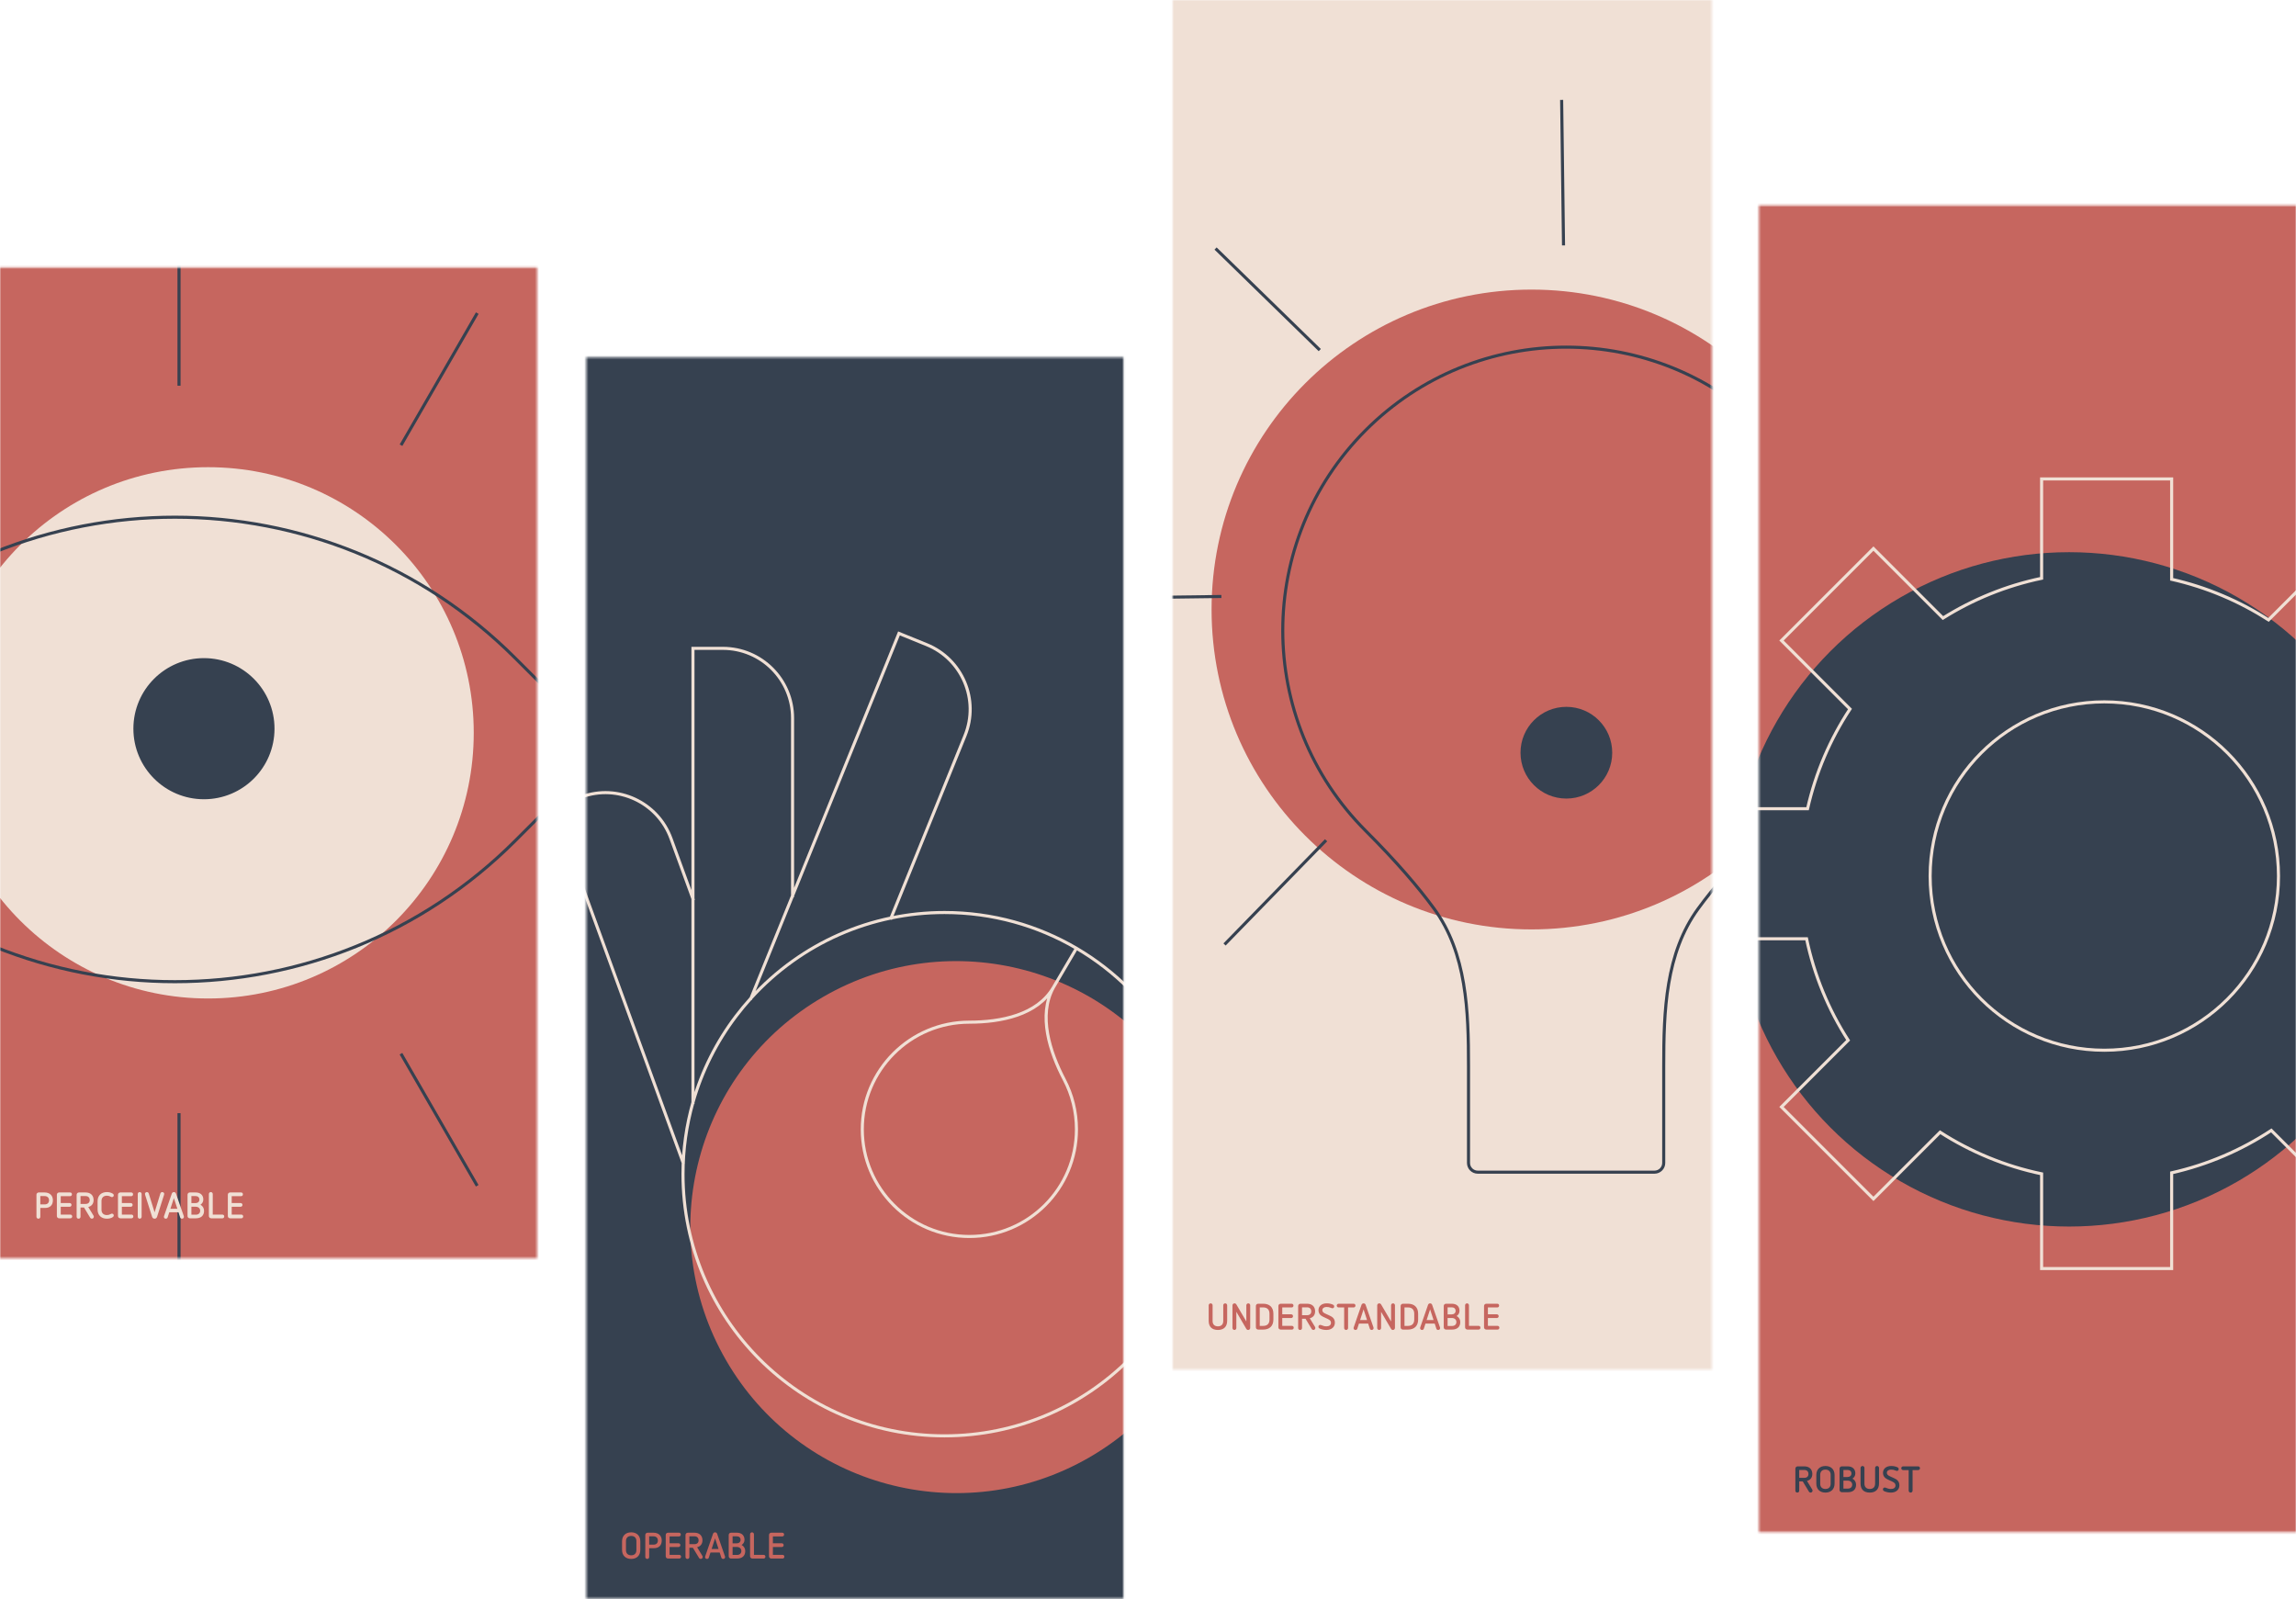 <svg width="1114" height="776" viewBox="0 0 1114 776" fill="none" xmlns="http://www.w3.org/2000/svg">
<mask id="mask0_170_4411" style="mask-type:alpha" maskUnits="userSpaceOnUse" x="0" y="129" width="261" height="482">
<rect y="129.776" width="260.59" height="480.689" fill="#D9D9D9"/>
</mask>
<g mask="url(#mask0_170_4411)">
<rect x="-55.023" y="96.034" width="448.505" height="768.272" fill="#C6665F"/>
<g filter="url(#filter0_b_170_4411)">
<circle cx="100.971" cy="355.553" r="128.885" fill="#F0E0D5"/>
</g>
<path d="M-80.331 319.353L-124.586 363.608L-80.331 407.863C10.897 499.091 158.807 499.091 250.035 407.863L294.29 363.608L250.035 319.353C158.807 228.125 10.897 228.125 -80.331 319.353Z" stroke="#364150" stroke-width="1.491" stroke-linecap="square"/>
<circle cx="98.954" cy="353.539" r="33.489" fill="#364150" stroke="#364150" stroke-width="1.491" stroke-linecap="square"/>
<path d="M86.856 186.392L86.856 113.894" stroke="#364150" stroke-width="1.491" stroke-linecap="square"/>
<path d="M86.856 613.322L86.856 540.824" stroke="#364150" stroke-width="1.491" stroke-linecap="square"/>
<path d="M194.943 215.347L231.191 152.562" stroke="#364150" stroke-width="1.491" stroke-linecap="square"/>
<path d="M231.171 574.656L194.922 511.871" stroke="#364150" stroke-width="1.491" stroke-linecap="square"/>
<path d="M111.67 578.546H116.967C117.504 578.546 117.862 578.94 117.862 579.441C117.862 579.96 117.504 580.354 116.967 580.354H112.422L112.422 583.682H116.734C117.271 583.682 117.647 584.075 117.647 584.576C117.647 585.095 117.271 585.489 116.734 585.489H112.422V589.283H117.092C117.629 589.283 117.987 589.676 117.987 590.177C117.987 590.696 117.629 591.09 117.092 591.09H111.67C111.044 591.09 110.543 590.625 110.543 589.998L110.543 579.638C110.543 579.012 111.044 578.546 111.67 578.546Z" fill="#F0E0D5"/>
<path d="M102.3 578.367C102.801 578.367 103.23 578.761 103.23 579.316L103.23 589.283H107.901C108.437 589.283 108.795 589.676 108.795 590.177C108.795 590.696 108.437 591.09 107.901 591.09H102.479C101.853 591.09 101.352 590.589 101.352 589.998L101.352 579.316C101.352 578.761 101.763 578.367 102.3 578.367Z" fill="#F0E0D5"/>
<path d="M92.116 578.546H94.907C97.251 578.546 98.647 579.835 98.647 581.982C98.647 583.127 98.074 583.95 97.251 584.505C98.378 585.095 99.005 586.205 99.005 587.457C99.005 589.712 97.591 591.09 95.014 591.09H92.116C91.489 591.09 90.988 590.625 90.988 589.998L90.988 579.638C90.988 579.012 91.489 578.546 92.116 578.546ZM94.925 585.471H92.867V589.336H95.014C96.285 589.336 97.126 588.62 97.126 587.404C97.126 586.205 96.16 585.471 94.925 585.471ZM94.907 580.3H92.867L92.867 583.718H94.8C95.927 583.718 96.75 583.091 96.75 582.018C96.75 580.944 96.016 580.3 94.907 580.3Z" fill="#F0E0D5"/>
<path d="M84.369 578.367C84.798 578.367 85.21 578.618 85.353 579.047L89.164 589.998C89.218 590.159 89.236 590.285 89.236 590.374C89.236 590.893 88.842 591.269 88.305 591.269C87.912 591.269 87.536 591.054 87.411 590.66L86.606 588.173H82.132L81.327 590.66C81.201 591.054 80.826 591.269 80.45 591.269C79.913 591.269 79.519 590.893 79.519 590.374C79.519 590.285 79.537 590.159 79.591 589.998L83.385 579.047C83.546 578.618 83.957 578.367 84.369 578.367ZM84.369 581.284L82.687 586.455H86.051L84.369 581.284Z" fill="#F0E0D5"/>
<path d="M78.752 578.367C79.253 578.367 79.683 578.779 79.683 579.244C79.683 579.441 79.629 579.566 79.575 579.763L76.247 590.249C76.032 590.965 75.585 591.269 75.012 591.269C74.422 591.269 73.975 590.965 73.76 590.249L70.432 579.763C70.378 579.566 70.324 579.423 70.324 579.244C70.324 578.779 70.754 578.367 71.255 578.367C71.702 578.367 72.042 578.618 72.167 579.029L75.012 588.191L77.822 579.029C77.947 578.618 78.287 578.367 78.752 578.367Z" fill="#F0E0D5"/>
<path d="M67.788 578.367C68.289 578.367 68.719 578.743 68.719 579.28L68.719 590.338C68.719 590.893 68.289 591.269 67.788 591.269C67.269 591.269 66.84 590.893 66.84 590.338L66.84 579.28C66.84 578.743 67.269 578.367 67.788 578.367Z" fill="#F0E0D5"/>
<path d="M58.373 578.546H63.67C64.207 578.546 64.565 578.94 64.565 579.441C64.565 579.96 64.207 580.354 63.67 580.354H59.125L59.125 583.682H63.437C63.974 583.682 64.35 584.075 64.35 584.576C64.35 585.095 63.974 585.489 63.437 585.489H59.125L59.125 589.283H63.795C64.332 589.283 64.69 589.676 64.69 590.177C64.69 590.696 64.332 591.09 63.795 591.09H58.373C57.747 591.09 57.246 590.625 57.246 589.998L57.246 579.638C57.246 579.012 57.747 578.546 58.373 578.546Z" fill="#F0E0D5"/>
<path d="M51.857 578.367C52.931 578.367 53.772 578.6 54.577 579.047C55.006 579.28 55.203 579.566 55.203 579.942C55.203 580.371 54.845 580.801 54.326 580.801C54.111 580.801 53.933 580.729 53.754 580.622C53.092 580.264 52.555 580.121 51.857 580.121C50.229 580.121 49.244 581.087 49.244 582.68L49.244 586.956C49.244 588.549 50.246 589.515 51.857 589.515C52.519 589.515 53.092 589.354 53.628 589.05C53.95 588.871 54.129 588.817 54.326 588.817C54.774 588.817 55.203 589.193 55.203 589.694C55.203 590.034 55.06 590.267 54.756 590.481C53.915 591.072 52.841 591.269 51.857 591.269C49.173 591.269 47.348 589.622 47.348 586.831L47.348 582.805C47.348 579.978 49.191 578.367 51.857 578.367Z" fill="#F0E0D5"/>
<path d="M38.311 578.546H41.514C44.001 578.546 45.415 580.014 45.415 582.232C45.415 584.004 44.449 585.203 42.82 585.596L45.379 589.801C45.45 589.927 45.522 590.141 45.522 590.32C45.522 590.839 45.111 591.269 44.592 591.269C44.252 591.269 43.929 591.09 43.804 590.875L40.762 585.847H39.062L39.062 590.32C39.062 590.893 38.669 591.269 38.132 591.269C37.577 591.269 37.184 590.893 37.184 590.32L37.184 579.638C37.184 579.047 37.685 578.546 38.311 578.546ZM41.514 580.3H39.062L39.062 584.111H41.514C42.82 584.111 43.536 583.395 43.536 582.232C43.518 581.016 42.784 580.3 41.514 580.3Z" fill="#F0E0D5"/>
<path d="M28.717 578.546H34.014C34.55 578.546 34.908 578.94 34.908 579.441C34.908 579.96 34.55 580.354 34.014 580.354H29.469L29.469 583.682H33.781C34.318 583.682 34.694 584.075 34.694 584.576C34.694 585.095 34.318 585.489 33.781 585.489H29.469L29.469 589.283H34.139C34.676 589.283 35.034 589.676 35.034 590.177C35.034 590.696 34.676 591.09 34.139 591.09H28.717C28.091 591.09 27.59 590.625 27.59 589.998L27.59 579.638C27.59 579.012 28.091 578.546 28.717 578.546Z" fill="#F0E0D5"/>
<path d="M18.811 578.546H21.62C24.286 578.546 25.664 580.175 25.664 582.34C25.664 584.63 24.322 586.062 21.853 586.062H19.562L19.562 590.32C19.562 590.893 19.169 591.269 18.632 591.269C18.077 591.269 17.684 590.893 17.684 590.32L17.684 579.638C17.684 579.047 18.185 578.546 18.811 578.546ZM21.62 580.3H19.562L19.562 584.344H21.62C23.016 584.344 23.785 583.61 23.785 582.34C23.785 581.033 22.909 580.3 21.62 580.3Z" fill="#F0E0D5"/>
</g>
<mask id="mask1_170_4411" style="mask-type:alpha" maskUnits="userSpaceOnUse" x="284" y="173" width="262" height="603">
<rect x="284.473" y="173.38" width="260.59" height="602.159" fill="#D9D9D9"/>
</mask>
<g mask="url(#mask1_170_4411)">
<rect x="229.535" y="78.062" width="448.505" height="768.272" fill="#364150"/>
<g filter="url(#filter1_b_170_4411)">
<circle cx="463.984" cy="595.359" r="129.035" transform="rotate(-120 463.984 595.359)" fill="#C6665F"/>
</g>
<path d="M522.283 460.063C503.487 449.044 481.604 442.727 458.247 442.727C449.363 442.727 440.692 443.641 432.323 445.38M522.283 460.063C559.869 482.099 585.111 522.941 585.111 569.682C585.111 639.797 528.312 696.637 458.247 696.637C388.182 696.637 331.383 639.797 331.383 569.682C331.383 557.605 333.068 545.922 336.216 534.855M522.283 460.063L511.055 479.169M511.055 479.169C503.667 492.597 509.264 510.24 516.375 523.817C520.149 531.021 522.283 539.22 522.283 547.918C522.283 576.632 499.023 599.909 470.329 599.909C441.636 599.909 418.375 576.632 418.375 547.918C418.375 519.205 441.636 495.927 470.329 495.927C485.711 495.927 503.258 492.437 511.055 479.169ZM432.323 445.38L468.229 356.869C475.257 339.545 466.92 319.799 449.608 312.766L436.174 307.309L384.545 434.58M432.323 445.38C414.802 449.021 398.604 456.278 384.545 466.337C377.204 471.588 370.447 477.604 364.388 484.267M364.388 484.267C361.804 487.109 359.347 490.069 357.027 493.137C347.693 505.478 340.561 519.579 336.216 534.855M364.388 484.267L384.545 434.58M336.216 534.855V436.064M331.383 563.898L268.555 391.597L282.175 386.623C299.727 380.214 319.148 389.257 325.553 406.821L336.216 436.064M336.216 436.064V314.563H350.714C369.398 314.563 384.545 329.721 384.545 348.418V434.58" stroke="#F0E0D5" stroke-width="1.491" stroke-linecap="square"/>
<path d="M374.248 743.621H379.545C380.082 743.621 380.44 744.014 380.44 744.515C380.44 745.034 380.082 745.428 379.545 745.428H375V748.756H379.312C379.849 748.756 380.225 749.15 380.225 749.651C380.225 750.17 379.849 750.564 379.312 750.564H375V754.357H379.67C380.207 754.357 380.565 754.751 380.565 755.252C380.565 755.771 380.207 756.164 379.67 756.164H374.248C373.622 756.164 373.121 755.699 373.121 755.073V744.712C373.121 744.086 373.622 743.621 374.248 743.621Z" fill="#C6665F"/>
<path d="M364.878 743.442C365.379 743.442 365.809 743.835 365.809 744.39V754.357H370.479C371.016 754.357 371.373 754.751 371.373 755.252C371.373 755.771 371.016 756.164 370.479 756.164H365.057C364.431 756.164 363.93 755.663 363.93 755.073V744.39C363.93 743.835 364.341 743.442 364.878 743.442Z" fill="#C6665F"/>
<path d="M354.694 743.621H357.485C359.829 743.621 361.225 744.909 361.225 747.056C361.225 748.202 360.652 749.025 359.829 749.579C360.957 750.17 361.583 751.279 361.583 752.532C361.583 754.786 360.169 756.164 357.593 756.164H354.694C354.067 756.164 353.566 755.699 353.566 755.073V744.712C353.566 744.086 354.067 743.621 354.694 743.621ZM357.503 750.546H355.445V754.411H357.593C358.863 754.411 359.704 753.695 359.704 752.478C359.704 751.279 358.738 750.546 357.503 750.546ZM357.485 745.374H355.445V748.792H357.378C358.505 748.792 359.328 748.166 359.328 747.092C359.328 746.018 358.595 745.374 357.485 745.374Z" fill="#C6665F"/>
<path d="M346.947 743.442C347.376 743.442 347.788 743.692 347.931 744.122L351.742 755.073C351.796 755.234 351.814 755.359 351.814 755.448C351.814 755.967 351.42 756.343 350.883 756.343C350.49 756.343 350.114 756.128 349.989 755.735L349.184 753.248H344.71L343.905 755.735C343.78 756.128 343.404 756.343 343.028 756.343C342.491 756.343 342.098 755.967 342.098 755.448C342.098 755.359 342.116 755.234 342.169 755.073L345.963 744.122C346.124 743.692 346.535 743.442 346.947 743.442ZM346.947 746.358L345.265 751.53H348.629L346.947 746.358Z" fill="#C6665F"/>
<path d="M333.725 743.621H336.928C339.415 743.621 340.829 745.088 340.829 747.307C340.829 749.078 339.863 750.277 338.234 750.671L340.793 754.876C340.865 755.001 340.936 755.216 340.936 755.395C340.936 755.914 340.525 756.343 340.006 756.343C339.666 756.343 339.344 756.164 339.218 755.95L336.176 750.921H334.477V755.395C334.477 755.967 334.083 756.343 333.546 756.343C332.991 756.343 332.598 755.967 332.598 755.395V744.712C332.598 744.122 333.099 743.621 333.725 743.621ZM336.928 745.374H334.477V749.186H336.928C338.234 749.186 338.95 748.47 338.95 747.307C338.932 746.09 338.198 745.374 336.928 745.374Z" fill="#C6665F"/>
<path d="M324.131 743.621H329.428C329.965 743.621 330.322 744.014 330.322 744.515C330.322 745.034 329.965 745.428 329.428 745.428H324.883V748.756H329.195C329.732 748.756 330.108 749.15 330.108 749.651C330.108 750.17 329.732 750.564 329.195 750.564H324.883V754.357H329.553C330.09 754.357 330.448 754.751 330.448 755.252C330.448 755.771 330.09 756.164 329.553 756.164H324.131C323.505 756.164 323.004 755.699 323.004 755.073V744.712C323.004 744.086 323.505 743.621 324.131 743.621Z" fill="#C6665F"/>
<path d="M314.221 743.621H317.03C319.697 743.621 321.074 745.249 321.074 747.414C321.074 749.705 319.732 751.136 317.263 751.136H314.973V755.395C314.973 755.967 314.579 756.343 314.042 756.343C313.487 756.343 313.094 755.967 313.094 755.395V744.712C313.094 744.122 313.595 743.621 314.221 743.621ZM317.03 745.374H314.973V749.418H317.03C318.426 749.418 319.196 748.685 319.196 747.414C319.196 746.108 318.319 745.374 317.03 745.374Z" fill="#C6665F"/>
<path d="M306.254 743.442C308.902 743.442 310.674 745.052 310.674 747.808V751.977C310.674 754.733 308.902 756.343 306.254 756.343C303.588 756.343 301.816 754.733 301.816 751.977V747.808C301.816 745.052 303.588 743.442 306.254 743.442ZM306.254 745.195C304.679 745.195 303.713 746.126 303.713 747.665V752.102C303.713 753.659 304.679 754.59 306.254 754.59C307.811 754.59 308.777 753.659 308.777 752.102V747.665C308.777 746.126 307.811 745.195 306.254 745.195Z" fill="#C6665F"/>
</g>
<mask id="mask2_170_4411" style="mask-type:alpha" maskUnits="userSpaceOnUse" x="568" y="0" width="263" height="665">
<rect x="568.941" width="261.628" height="664.452" fill="#D9D9D9"/>
</mask>
<g mask="url(#mask2_170_4411)">
<rect x="514.781" y="-5.191" width="448.505" height="768.272" fill="#F0E0D5"/>
<g filter="url(#filter2_b_170_4411)">
<circle cx="743.057" cy="295.713" r="155.209" fill="#C6665F"/>
</g>
<path d="M522.764 290.296L591.863 289.404" stroke="#364150" stroke-width="1.491" stroke-linecap="square"/>
<path d="M594.661 457.693L642.891 408.202" stroke="#364150" stroke-width="1.491" stroke-linecap="square"/>
<path d="M639.811 169.328L590.32 121.098" stroke="#364150" stroke-width="1.491" stroke-linecap="square"/>
<path d="M758.599 118.316L757.707 49.217" stroke="#364150" stroke-width="1.491" stroke-linecap="square"/>
<path d="M662.653 403.12C608.963 349.43 608.963 262.381 662.653 208.691C716.343 155.001 803.392 155.001 857.082 208.691C910.772 262.381 910.772 349.43 857.082 403.12C841.948 418.254 831.38 430.69 824.007 440.758C808.067 462.529 807.223 490.594 807.223 517.267L807.223 564.226C807.223 566.697 805.22 568.699 802.75 568.699H716.985C714.514 568.699 712.511 566.697 712.511 564.226L712.511 517.267C712.511 490.594 711.668 462.529 695.727 440.758C688.355 430.69 677.787 418.254 662.653 403.12Z" stroke="#364150" stroke-width="1.491" stroke-linecap="square"/>
<circle cx="759.986" cy="365.191" r="22.252" fill="#364150"/>
<path d="M721.17 632.533H726.467C727.004 632.533 727.362 632.926 727.362 633.427C727.362 633.946 727.004 634.34 726.467 634.34H721.922V637.668H726.234C726.771 637.668 727.147 638.062 727.147 638.563C727.147 639.082 726.771 639.475 726.234 639.475H721.922V643.269H726.592C727.129 643.269 727.487 643.663 727.487 644.164C727.487 644.683 727.129 645.076 726.592 645.076H721.17C720.544 645.076 720.043 644.611 720.043 643.985V633.624C720.043 632.998 720.544 632.533 721.17 632.533Z" fill="#C6665F"/>
<path d="M711.796 632.354C712.297 632.354 712.726 632.747 712.726 633.302V643.269H717.397C717.934 643.269 718.291 643.663 718.291 644.164C718.291 644.683 717.934 645.076 717.397 645.076H711.975C711.349 645.076 710.848 644.575 710.848 643.985V633.302C710.848 632.747 711.259 632.354 711.796 632.354Z" fill="#C6665F"/>
<path d="M701.616 632.533H704.407C706.751 632.533 708.147 633.821 708.147 635.968C708.147 637.114 707.574 637.937 706.751 638.491C707.878 639.082 708.505 640.191 708.505 641.444C708.505 643.698 707.091 645.076 704.514 645.076H701.616C700.989 645.076 700.488 644.611 700.488 643.985V633.624C700.488 632.998 700.989 632.533 701.616 632.533ZM704.425 639.458H702.367V643.323H704.514C705.785 643.323 706.626 642.607 706.626 641.39C706.626 640.191 705.66 639.458 704.425 639.458ZM704.407 634.286H702.367V637.704H704.3C705.427 637.704 706.25 637.078 706.25 636.004C706.25 634.93 705.516 634.286 704.407 634.286Z" fill="#C6665F"/>
<path d="M693.869 632.354C694.298 632.354 694.71 632.604 694.853 633.034L698.664 643.985C698.718 644.146 698.736 644.271 698.736 644.36C698.736 644.879 698.342 645.255 697.805 645.255C697.412 645.255 697.036 645.04 696.911 644.647L696.105 642.16H691.632L690.827 644.647C690.702 645.04 690.326 645.255 689.95 645.255C689.413 645.255 689.02 644.879 689.02 644.36C689.02 644.271 689.037 644.146 689.091 643.985L692.885 633.034C693.046 632.604 693.457 632.354 693.869 632.354ZM693.869 635.27L692.187 640.442H695.551L693.869 635.27Z" fill="#C6665F"/>
<path d="M680.698 632.533H683.113C686.173 632.533 688.07 634.215 688.07 637.4V640.209C688.07 643.341 686.191 645.076 683.113 645.076H680.698C680.071 645.076 679.57 644.611 679.57 643.985V633.624C679.57 632.998 680.071 632.533 680.698 632.533ZM683.149 634.322H681.449V643.287H683.149C685.099 643.287 686.173 642.177 686.173 640.245V637.364C686.173 635.396 685.064 634.322 683.149 634.322Z" fill="#C6665F"/>
<path d="M675.887 632.354C676.406 632.354 676.818 632.747 676.818 633.302V644.271C676.818 644.808 676.37 645.255 675.834 645.255C675.44 645.255 675.1 645.04 674.903 644.683L670.09 636.451V644.307C670.09 644.861 669.66 645.255 669.159 645.255C668.64 645.255 668.211 644.861 668.211 644.307V633.338C668.211 632.801 668.64 632.354 669.177 632.354C669.589 632.354 669.929 632.568 670.126 632.926L674.939 641.14V633.302C674.939 632.747 675.368 632.354 675.887 632.354Z" fill="#C6665F"/>
<path d="M661.591 632.354C662.021 632.354 662.432 632.604 662.576 633.034L666.387 643.985C666.441 644.146 666.458 644.271 666.458 644.36C666.458 644.879 666.065 645.255 665.528 645.255C665.134 645.255 664.759 645.04 664.633 644.647L663.828 642.16H659.355L658.549 644.647C658.424 645.04 658.048 645.255 657.673 645.255C657.136 645.255 656.742 644.879 656.742 644.36C656.742 644.271 656.76 644.146 656.814 643.985L660.607 633.034C660.768 632.604 661.18 632.354 661.591 632.354ZM661.591 635.27L659.909 640.442H663.273L661.591 635.27Z" fill="#C6665F"/>
<path d="M649.491 632.533H656.773C657.274 632.533 657.668 632.944 657.668 633.427C657.668 633.928 657.274 634.34 656.773 634.34H654.072V644.307C654.072 644.862 653.642 645.255 653.123 645.255C652.604 645.255 652.175 644.862 652.175 644.307V634.34H649.491C648.972 634.34 648.578 633.928 648.578 633.427C648.578 632.944 648.972 632.533 649.491 632.533Z" fill="#C6665F"/>
<path d="M643.686 632.354C644.938 632.354 645.922 632.586 646.799 633.016C647.175 633.213 647.336 633.481 647.336 633.875C647.336 634.358 646.978 634.734 646.513 634.734C646.227 634.734 646.03 634.644 645.726 634.519C644.974 634.215 644.437 634.107 643.578 634.107C642.558 634.107 641.592 634.644 641.592 635.61C641.592 636.469 642.057 636.881 643.077 637.346L645.171 638.312C646.37 638.867 647.676 639.672 647.676 641.748C647.676 643.913 645.922 645.255 643.596 645.255C642.326 645.255 641.234 645.005 640.268 644.557C639.874 644.378 639.695 644.074 639.695 643.698C639.695 643.162 640.053 642.804 640.554 642.804C640.805 642.804 640.966 642.857 641.359 643.018C641.986 643.287 642.666 643.502 643.596 643.502C644.885 643.502 645.779 642.911 645.779 641.802C645.779 640.835 645.224 640.406 644.151 639.887L641.968 638.867C640.715 638.277 639.713 637.346 639.713 635.682C639.713 633.66 641.324 632.354 643.686 632.354Z" fill="#C6665F"/>
<path d="M630.983 632.533H634.186C636.673 632.533 638.087 634 638.087 636.219C638.087 637.99 637.12 639.189 635.492 639.583L638.051 643.788C638.122 643.913 638.194 644.128 638.194 644.307C638.194 644.826 637.782 645.255 637.263 645.255C636.924 645.255 636.601 645.076 636.476 644.862L633.434 639.833H631.734V644.307C631.734 644.879 631.341 645.255 630.804 645.255C630.249 645.255 629.855 644.879 629.855 644.307V633.624C629.855 633.034 630.356 632.533 630.983 632.533ZM634.186 634.286H631.734V638.098H634.186C635.492 638.098 636.208 637.382 636.208 636.219C636.19 635.002 635.456 634.286 634.186 634.286Z" fill="#C6665F"/>
<path d="M621.389 632.533H626.686C627.222 632.533 627.58 632.926 627.58 633.427C627.58 633.946 627.222 634.34 626.686 634.34H622.141V637.668H626.453C626.99 637.668 627.366 638.062 627.366 638.563C627.366 639.082 626.99 639.475 626.453 639.475H622.141V643.269H626.811C627.348 643.269 627.706 643.663 627.706 644.164C627.706 644.683 627.348 645.076 626.811 645.076H621.389C620.763 645.076 620.262 644.611 620.262 643.985V633.624C620.262 632.998 620.763 632.533 621.389 632.533Z" fill="#C6665F"/>
<path d="M610.467 632.533H612.883C615.943 632.533 617.839 634.215 617.839 637.4V640.209C617.839 643.341 615.961 645.076 612.883 645.076H610.467C609.841 645.076 609.34 644.611 609.34 643.985V633.624C609.34 632.998 609.841 632.533 610.467 632.533ZM612.919 634.322H611.219V643.287H612.919C614.869 643.287 615.943 642.177 615.943 640.245V637.364C615.943 635.396 614.833 634.322 612.919 634.322Z" fill="#C6665F"/>
<path d="M605.661 632.354C606.18 632.354 606.591 632.747 606.591 633.302V644.271C606.591 644.808 606.144 645.255 605.607 645.255C605.213 645.255 604.873 645.04 604.677 644.683L599.863 636.451V644.307C599.863 644.861 599.434 645.255 598.933 645.255C598.414 645.255 597.984 644.861 597.984 644.307V633.338C597.984 632.801 598.414 632.354 598.951 632.354C599.362 632.354 599.702 632.568 599.899 632.926L604.712 641.14V633.302C604.712 632.747 605.142 632.354 605.661 632.354Z" fill="#C6665F"/>
<path d="M594.462 632.354C594.963 632.354 595.41 632.747 595.41 633.302V640.818C595.41 643.645 593.782 645.255 590.937 645.255C587.966 645.255 586.445 643.645 586.445 640.818V633.302C586.445 632.747 586.893 632.354 587.412 632.354C587.913 632.354 588.342 632.747 588.342 633.302V640.889C588.342 642.535 589.273 643.502 590.937 643.502C592.601 643.502 593.513 642.535 593.513 640.889V633.302C593.513 632.747 593.943 632.354 594.462 632.354Z" fill="#C6665F"/>
</g>
<mask id="mask3_170_4411" style="mask-type:alpha" maskUnits="userSpaceOnUse" x="853" y="99" width="261" height="645">
<rect x="853.41" y="99.668" width="260.59" height="643.688" fill="#D9D9D9"/>
</mask>
<g mask="url(#mask3_170_4411)">
<rect x="797.613" y="63.133" width="448.505" height="768.272" fill="#C6665F"/>
<g filter="url(#filter3_b_170_4411)">
<circle cx="1003.92" cy="431.495" r="163.592" fill="#364150"/>
</g>
<path d="M1213.67 455.459V392.361H1164.97C1161.14 375.406 1154.39 359.558 1145.28 345.372L1179.87 310.773L1135.26 266.156L1100.66 300.755C1086.47 291.642 1070.62 284.892 1053.67 281.061V232.361H990.57V280.57C973.316 284.185 957.17 290.813 942.707 299.879L908.983 266.156L864.366 310.773L897.598 344.005C888.036 358.538 880.971 374.86 877.016 392.361H830.57V455.459H876.526C880.256 473.264 887.195 489.889 896.71 504.702L864.366 537.047L908.983 581.664L941.328 549.32C956.141 558.834 972.766 565.773 990.57 569.504V615.459H1053.67V569.013C1071.17 565.058 1087.49 557.994 1102.02 548.431L1135.26 581.664L1179.87 537.047L1146.15 503.323C1155.22 488.86 1161.84 472.713 1165.46 455.459H1213.67Z" stroke="#F0E0D5" stroke-width="1.491" stroke-linecap="square"/>
<path d="M1105.5 425.037C1105.5 471.709 1067.66 509.544 1020.99 509.544C974.321 509.544 936.486 471.709 936.486 425.037C936.486 378.365 974.321 340.53 1020.99 340.53C1067.66 340.53 1105.5 378.365 1105.5 425.037Z" stroke="#F0E0D5" stroke-width="1.491" stroke-linecap="square"/>
<path d="M923.389 711.437H930.672C931.173 711.437 931.567 711.848 931.567 712.331C931.567 712.832 931.173 713.244 930.672 713.244H927.97V723.211C927.97 723.765 927.54 724.159 927.022 724.159C926.503 724.159 926.073 723.765 926.073 723.211V713.244H923.389C922.87 713.244 922.477 712.832 922.477 712.331C922.477 711.848 922.87 711.437 923.389 711.437Z" fill="#364150"/>
<path d="M917.584 711.258C918.837 711.258 919.821 711.49 920.698 711.92C921.073 712.116 921.234 712.385 921.234 712.779C921.234 713.262 920.877 713.637 920.411 713.637C920.125 713.637 919.928 713.548 919.624 713.423C918.872 713.119 918.336 713.011 917.477 713.011C916.457 713.011 915.49 713.548 915.49 714.514C915.49 715.373 915.956 715.785 916.976 716.25L919.069 717.216C920.268 717.771 921.574 718.576 921.574 720.652C921.574 722.817 919.821 724.159 917.495 724.159C916.224 724.159 915.133 723.908 914.166 723.461C913.773 723.282 913.594 722.978 913.594 722.602C913.594 722.065 913.952 721.708 914.453 721.708C914.703 721.708 914.864 721.761 915.258 721.922C915.884 722.191 916.564 722.405 917.495 722.405C918.783 722.405 919.678 721.815 919.678 720.705C919.678 719.739 919.123 719.31 918.049 718.791L915.866 717.771C914.614 717.18 913.612 716.25 913.612 714.586C913.612 712.564 915.222 711.258 917.584 711.258Z" fill="#364150"/>
<path d="M910.735 711.258C911.236 711.258 911.684 711.651 911.684 712.206V719.721C911.684 722.549 910.055 724.159 907.21 724.159C904.24 724.159 902.719 722.549 902.719 719.721V712.206C902.719 711.651 903.166 711.258 903.685 711.258C904.186 711.258 904.615 711.651 904.615 712.206V719.793C904.615 721.439 905.546 722.405 907.21 722.405C908.874 722.405 909.787 721.439 909.787 719.793V712.206C909.787 711.651 910.216 711.258 910.735 711.258Z" fill="#364150"/>
<path d="M893.662 711.437H896.454C898.798 711.437 900.194 712.725 900.194 714.872C900.194 716.017 899.621 716.84 898.798 717.395C899.925 717.986 900.552 719.095 900.552 720.348C900.552 722.602 899.138 723.98 896.561 723.98H893.662C893.036 723.98 892.535 723.515 892.535 722.889V712.528C892.535 711.902 893.036 711.437 893.662 711.437ZM896.472 718.361H894.414V722.226H896.561C897.832 722.226 898.673 721.511 898.673 720.294C898.673 719.095 897.706 718.361 896.472 718.361ZM896.454 713.19H894.414V716.608H896.347C897.474 716.608 898.297 715.982 898.297 714.908C898.297 713.834 897.563 713.19 896.454 713.19Z" fill="#364150"/>
<path d="M885.695 711.258C888.344 711.258 890.115 712.868 890.115 715.624V719.793C890.115 722.549 888.344 724.159 885.695 724.159C883.029 724.159 881.258 722.549 881.258 719.793V715.624C881.258 712.868 883.029 711.258 885.695 711.258ZM885.695 713.011C884.121 713.011 883.155 713.942 883.155 715.48V719.918C883.155 721.475 884.121 722.405 885.695 722.405C887.252 722.405 888.218 721.475 888.218 719.918V715.48C888.218 713.942 887.252 713.011 885.695 713.011Z" fill="#364150"/>
<path d="M872.221 711.437H875.424C877.911 711.437 879.325 712.904 879.325 715.123C879.325 716.894 878.359 718.093 876.73 718.487L879.289 722.692C879.361 722.817 879.432 723.032 879.432 723.211C879.432 723.73 879.021 724.159 878.502 724.159C878.162 724.159 877.84 723.98 877.714 723.765L874.673 718.737H872.973V723.211C872.973 723.783 872.579 724.159 872.042 724.159C871.487 724.159 871.094 723.783 871.094 723.211V712.528C871.094 711.938 871.595 711.437 872.221 711.437ZM875.424 713.19H872.973V717.001H875.424C876.73 717.001 877.446 716.286 877.446 715.123C877.428 713.906 876.694 713.19 875.424 713.19Z" fill="#364150"/>
</g>
<defs>
<filter id="filter0_b_170_4411" x="-30.896" y="223.686" width="263.734" height="263.734" filterUnits="userSpaceOnUse" color-interpolation-filters="sRGB">
<feFlood flood-opacity="0" result="BackgroundImageFix"/>
<feGaussianBlur in="BackgroundImageFix" stdDeviation="1.491"/>
<feComposite in2="SourceAlpha" operator="in" result="effect1_backgroundBlur_170_4411"/>
<feBlend mode="normal" in="SourceGraphic" in2="effect1_backgroundBlur_170_4411" result="shape"/>
</filter>
<filter id="filter1_b_170_4411" x="331.943" y="463.32" width="264.078" height="264.078" filterUnits="userSpaceOnUse" color-interpolation-filters="sRGB">
<feFlood flood-opacity="0" result="BackgroundImageFix"/>
<feGaussianBlur in="BackgroundImageFix" stdDeviation="1.491"/>
<feComposite in2="SourceAlpha" operator="in" result="effect1_backgroundBlur_170_4411"/>
<feBlend mode="normal" in="SourceGraphic" in2="effect1_backgroundBlur_170_4411" result="shape"/>
</filter>
<filter id="filter2_b_170_4411" x="584.865" y="137.521" width="316.383" height="316.382" filterUnits="userSpaceOnUse" color-interpolation-filters="sRGB">
<feFlood flood-opacity="0" result="BackgroundImageFix"/>
<feGaussianBlur in="BackgroundImageFix" stdDeviation="1.491"/>
<feComposite in2="SourceAlpha" operator="in" result="effect1_backgroundBlur_170_4411"/>
<feBlend mode="normal" in="SourceGraphic" in2="effect1_backgroundBlur_170_4411" result="shape"/>
</filter>
<filter id="filter3_b_170_4411" x="837.346" y="264.92" width="333.148" height="333.149" filterUnits="userSpaceOnUse" color-interpolation-filters="sRGB">
<feFlood flood-opacity="0" result="BackgroundImageFix"/>
<feGaussianBlur in="BackgroundImageFix" stdDeviation="1.491"/>
<feComposite in2="SourceAlpha" operator="in" result="effect1_backgroundBlur_170_4411"/>
<feBlend mode="normal" in="SourceGraphic" in2="effect1_backgroundBlur_170_4411" result="shape"/>
</filter>
</defs>
</svg>
